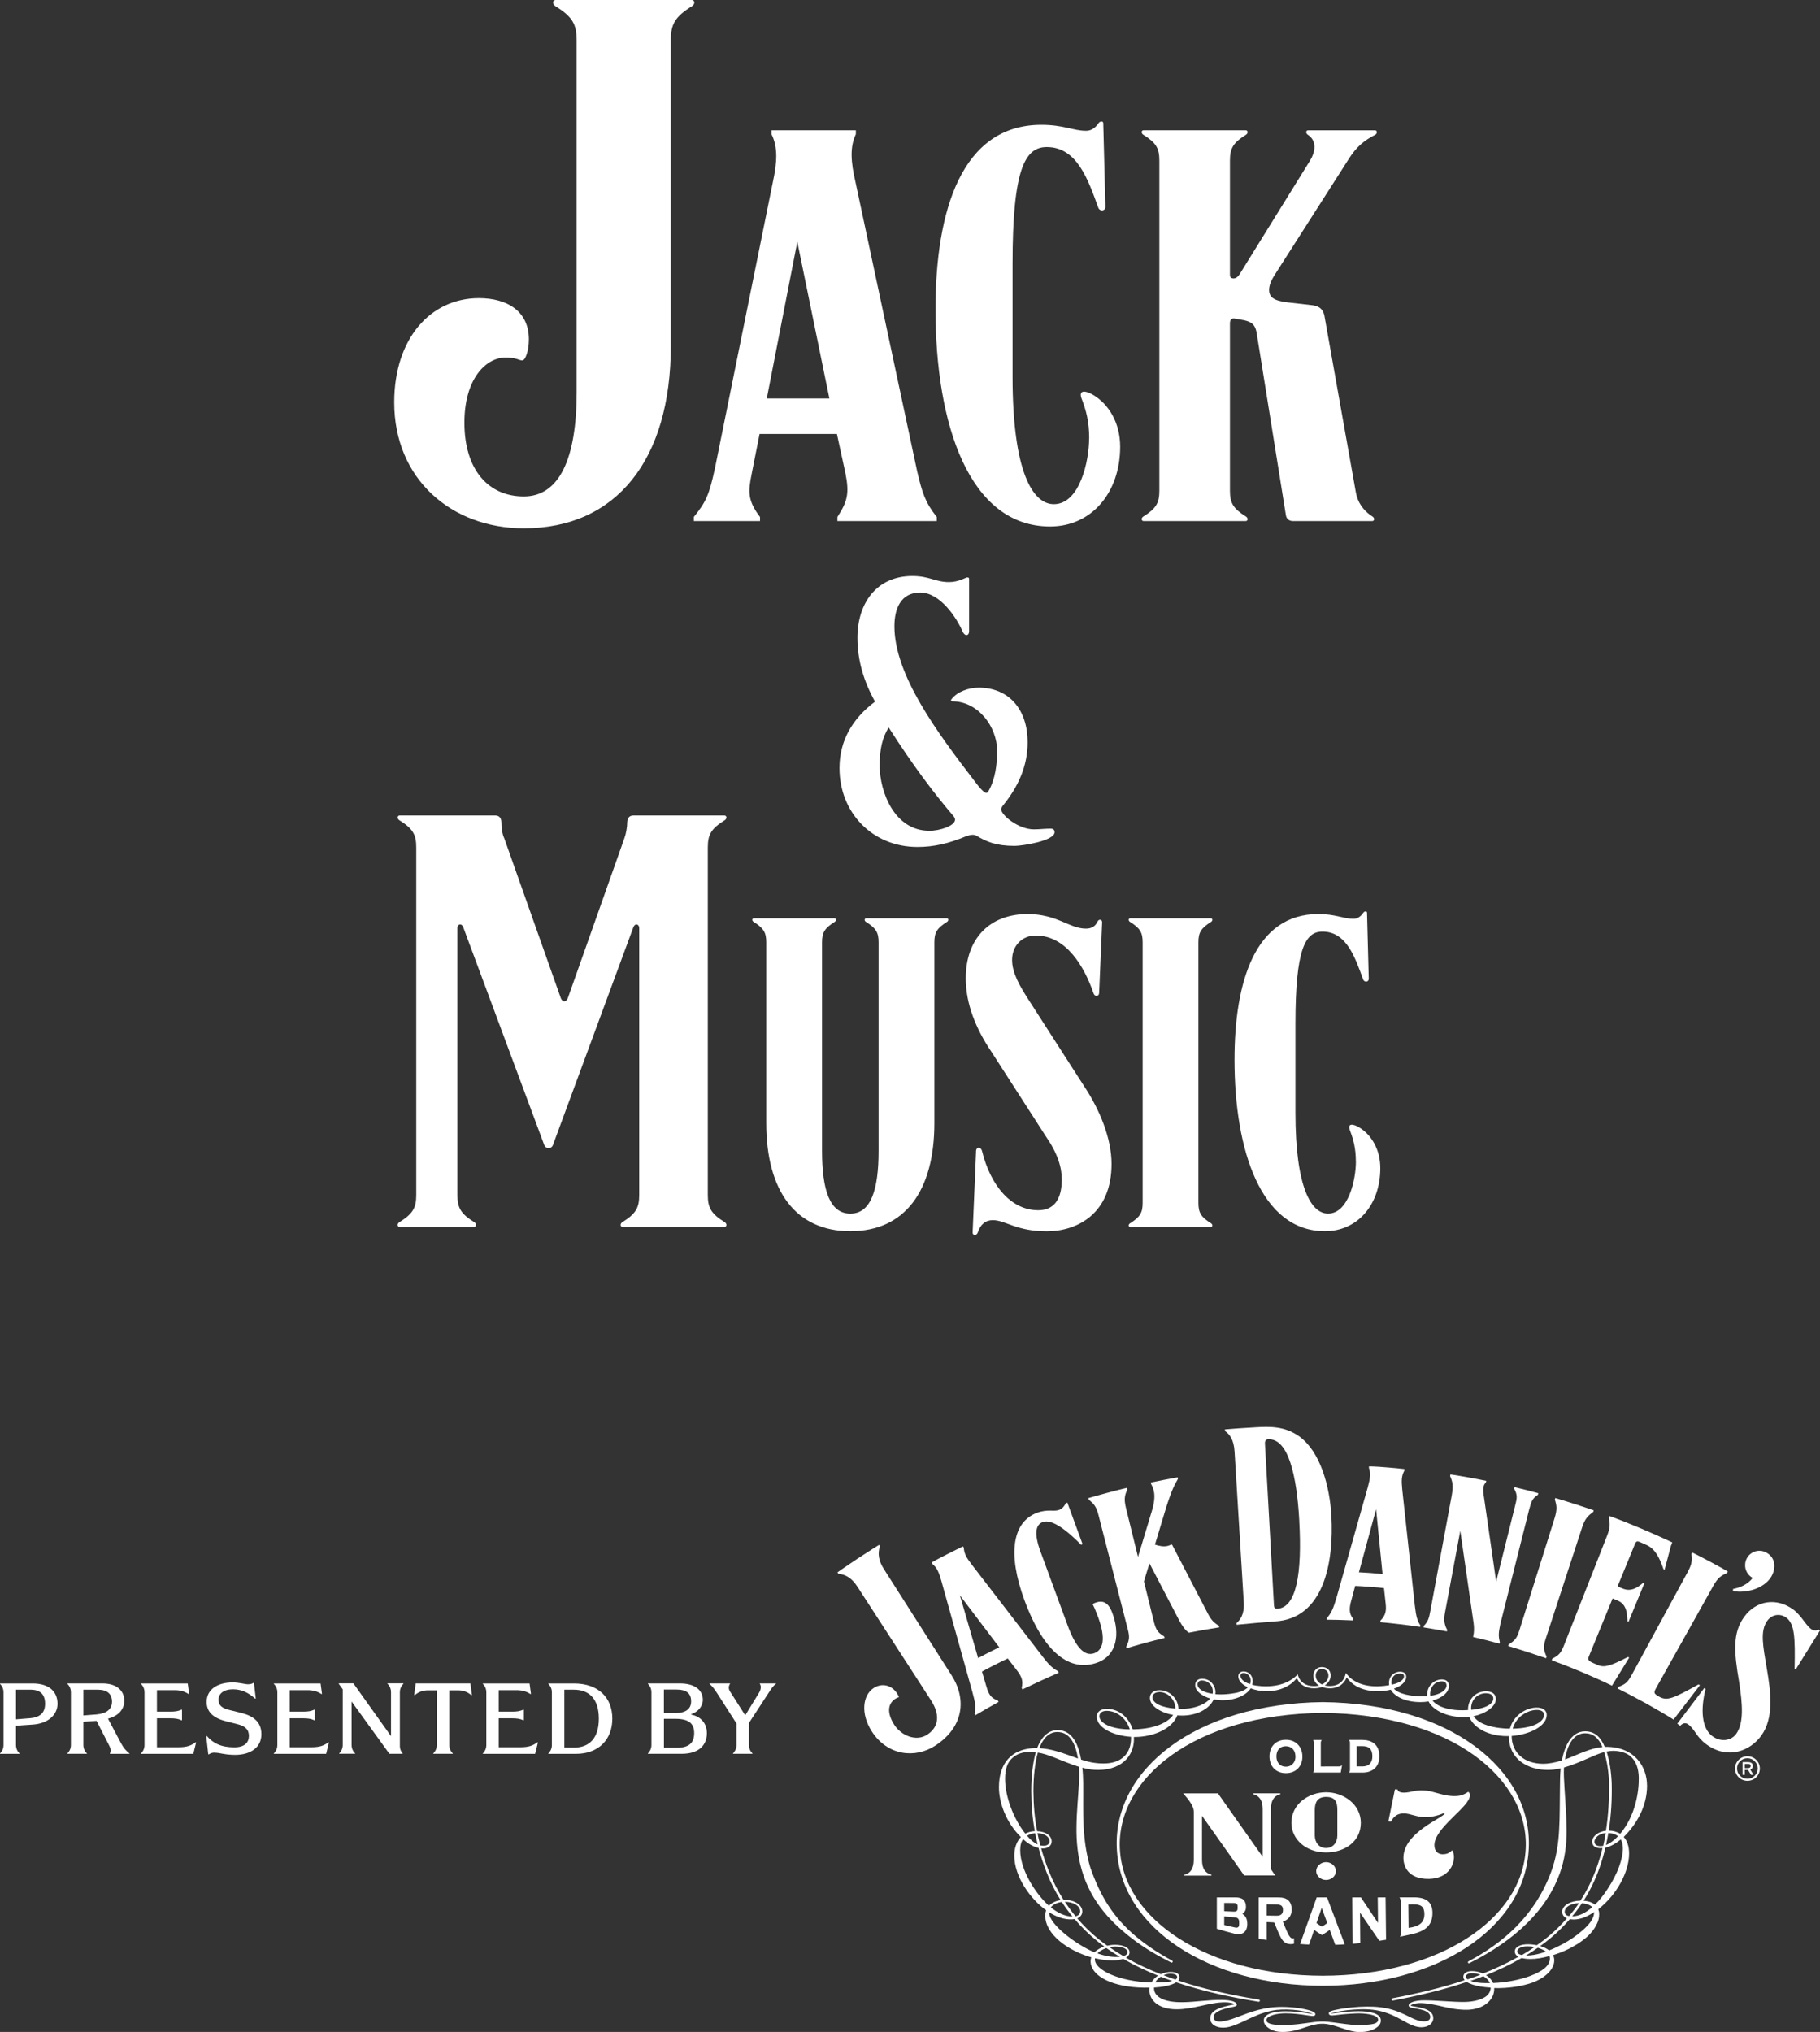 <svg width="550" height="614" viewBox="0 0 550 614" fill="none" xmlns="http://www.w3.org/2000/svg">
<rect x="0" y="0" width="550" height="614" fill="#333333" stroke="none"/>
<g clip-path="url(#clip0_382_15600)">
<path d="M295.679 207.781C305.122 207.781 310.546 214.617 310.546 224.261C310.546 231.521 307.725 237.704 303.064 243.451C302.955 243.56 302.846 243.669 302.737 243.996L302.519 244.431C302.519 246.379 307.834 250.614 312.399 250.614C314.239 250.614 315.655 250.397 317.496 250.397C318.258 250.397 318.694 250.723 318.694 251.486C318.694 254.087 308.924 255.612 306.648 255.612C300.897 255.612 298.076 254.305 295.146 252.575C294.383 252.139 293.838 252.248 293.088 252.357L291.998 252.683C286.792 254.849 282.337 255.938 277.24 255.938C263.789 255.938 253.691 245.738 253.691 232.077C253.691 223.837 257.602 217.11 264.43 212.016C261.065 205.941 259.115 199.649 259.115 192.716C259.115 182.31 264.866 174.058 275.714 174.058C280.92 174.058 282.664 175.897 286.78 175.897C289.71 175.897 291.877 174.494 292.204 174.494C292.531 174.494 292.858 174.494 292.858 174.929V190.768C292.858 192.075 291.768 192.389 291.018 191.095C289.068 186.545 284.068 179.055 278.099 179.055C272.13 179.055 270.29 184.04 270.29 189.256C270.29 204.005 283.317 221.466 294.819 236.433C296.986 239.361 297.858 239.579 297.967 239.579C298.294 239.579 298.403 239.579 298.73 239.035C300.788 235.453 301.333 230.904 301.333 226.886C301.333 219.723 295.691 211.919 287.773 211.919C287.446 211.919 287.228 211.592 287.555 211.265C289.286 208.991 292.761 207.793 295.691 207.793L295.679 207.781ZM280.811 251.05C284.068 251.05 288.62 249.537 288.62 247.686C288.62 247.359 288.402 246.815 287.858 246.27C282.216 239.652 276.029 231.521 268.547 219.808C266.707 222.845 265.835 226.1 265.835 231.303C265.835 239.434 270.387 251.038 280.811 251.038V251.05Z" fill="white"/>
<path d="M169.499 301.676C170.019 302.886 171.049 302.886 171.569 301.676L188.676 253.325C189.197 251.945 189.536 249.876 189.536 248.666C189.536 247.117 190.226 246.428 191.437 246.428H218.908C219.598 246.428 219.767 247.287 219.077 247.807C214.937 250.397 213.895 252.127 213.895 256.096V361.075C213.895 365.044 214.937 366.774 219.077 369.363C219.767 369.884 219.598 370.743 218.908 370.743H188.156C187.466 370.743 187.296 369.884 187.986 369.363C192.127 366.774 193.168 365.044 193.168 361.075V280.441C193.168 279.231 191.957 278.892 191.437 280.09L167.077 346.047C166.557 347.257 165.007 347.257 164.486 346.047L139.958 280.09C139.437 278.88 138.226 279.231 138.226 280.441V361.075C138.226 365.044 139.267 366.774 143.408 369.363C144.098 369.884 143.929 370.743 143.239 370.743H120.78C120.09 370.743 119.92 369.884 120.61 369.363C124.751 366.774 125.792 365.044 125.792 361.075V256.096C125.792 252.127 124.751 250.397 120.61 247.807C119.92 247.287 120.09 246.428 120.78 246.428H149.631C150.842 246.428 151.532 247.117 151.532 248.666C151.532 249.876 151.701 251.945 152.392 253.325L169.499 301.676Z" fill="white"/>
<path d="M265.509 347.692V284.748C265.509 281.772 264.734 280.477 261.622 278.529C261.102 278.142 261.235 277.488 261.755 277.488H286.115C286.635 277.488 286.769 278.142 286.248 278.529C283.136 280.477 282.362 281.772 282.362 284.748V339.404C282.362 359.732 273.548 372.037 256.961 372.037C240.374 372.037 231.56 359.732 231.56 339.404V284.748C231.56 281.772 230.785 280.477 227.674 278.529C227.153 278.142 227.287 277.488 227.807 277.488H252.167C252.687 277.488 252.82 278.142 252.3 278.529C249.188 280.477 248.413 281.772 248.413 284.748V347.692C248.413 359.611 250.75 366.725 256.961 366.725C263.172 366.725 265.509 359.599 265.509 347.692Z" fill="white"/>
<path d="M294.953 347.959C294.953 346.531 296.382 346.41 296.769 347.826C299.36 358.316 305.583 365.697 313.743 365.697C318.283 365.697 320.874 362.721 320.874 356.368C320.874 352.738 319.579 348.467 316.08 343.421L299.493 317.648C294.953 310.909 291.854 303.407 291.854 295.626C291.854 283.587 299.106 276.206 310.511 276.206C319.458 276.206 323.211 280.61 328.138 280.61C329.821 280.61 330.984 279.957 331.637 278.541C332.025 277.634 333.066 277.767 333.066 278.674L332.158 300.043C332.158 301.083 330.862 301.338 330.475 300.176C327.751 292.275 322.315 282.692 312.98 282.692C308.84 282.692 305.849 285.801 305.849 290.072C305.849 294.09 308.307 298.107 310.511 301.604L327.751 328.417C332.291 335.278 335.911 343.954 335.911 351.734C335.911 366.629 325.669 372.062 316.346 372.062C307.024 372.062 303.912 368.698 300.014 368.698C297.81 368.698 296.26 369.993 295.474 372.449C295.086 373.49 293.924 373.356 293.924 372.449L294.965 347.971L294.953 347.959Z" fill="white"/>
<path d="M345.306 284.748C345.306 281.772 344.532 280.477 341.42 278.529C340.899 278.142 341.033 277.488 341.553 277.488H365.913C366.433 277.488 366.566 278.142 366.046 278.529C362.934 280.477 362.159 281.772 362.159 284.748V363.483C362.159 366.459 362.934 367.754 366.046 369.702C366.566 370.089 366.433 370.743 365.913 370.743H341.553C341.033 370.743 340.899 370.089 341.42 369.702C344.532 367.754 345.306 366.459 345.306 363.483V284.748Z" fill="white"/>
<path d="M409.739 351.056C409.739 346.918 408.964 344.317 408.056 341.86C406.894 339.138 409.097 339.658 410.78 340.699C414.412 342.901 417.124 347.305 417.124 353.004C417.124 364.015 410.259 372.037 400.404 372.037C381.093 372.037 373.066 347.692 373.066 320.238C373.066 296.667 379.289 276.206 398.334 276.206C403.649 276.206 405.973 277.634 408.964 277.634C410.005 277.634 411.034 277.246 412.075 275.686C412.463 275.298 413.117 275.298 413.117 275.819L413.637 295.759C413.637 296.8 412.342 296.921 411.954 296.013C409.497 289.274 406.906 281.506 399.641 281.506C394.46 281.506 391.481 286.684 391.481 309.348V336.282C391.481 358.945 396.276 366.714 401.324 366.714C407.547 366.714 409.751 356.356 409.751 351.044L409.739 351.056Z" fill="white"/>
<path d="M202.72 104.531C202.72 138.859 186.315 159.635 158.299 159.635C136.422 159.635 119.133 144.764 119.133 121.58C119.133 102.341 130.078 90.096 144.727 90.096C153.263 90.096 159.825 94.029 159.825 102.559C159.825 106.056 158.735 108.9 157.851 108.9C156.762 108.9 156.096 108.028 152.815 108.028C146.906 108.028 140.344 114.369 140.344 127.715C140.344 141.932 147.56 150.015 158.287 150.015C169.014 150.015 174.256 138.641 174.256 118.531V12.245C174.256 7.212 172.949 5.034 167.694 1.754C166.823 1.101 167.04 0 167.912 0H209.052C209.924 0 210.142 1.089 209.27 1.754C204.015 5.034 202.708 7.224 202.708 12.245V104.531H202.72Z" fill="white"/>
<path d="M329.154 132.519C329.154 127.267 328.173 123.988 327.023 120.879C325.546 117.43 328.33 118.096 330.473 119.402C335.062 122.185 338.512 127.763 338.512 134.987C338.512 148.926 329.82 159.09 317.337 159.09C292.881 159.09 282.711 128.259 282.711 93.484C282.711 63.634 290.593 37.715 314.71 37.715C321.441 37.715 324.396 39.518 328.161 39.518C329.468 39.518 330.788 39.022 332.096 37.062C332.592 36.566 333.403 36.566 333.403 37.231L334.057 62.484C334.057 63.791 332.41 63.96 331.926 62.811C328.803 54.28 325.522 44.443 316.332 44.443C309.77 44.443 305.993 51.001 305.993 79.702V113.812C305.993 142.513 312.058 152.35 318.463 152.35C326.345 152.35 329.129 139.234 329.129 132.507L329.154 132.519Z" fill="white"/>
<path d="M385.161 83.151C384.011 84.954 383.514 86.43 383.514 87.579C383.514 89.709 384.822 90.859 388.926 91.355L396.142 92.177C398.115 92.347 399.75 93 400.246 95.457L409.762 148.926C410.259 151.552 411.736 154.178 414.847 156.138C415.501 156.634 415.344 157.445 414.678 157.445H390.718C389.568 157.445 388.745 156.791 388.587 155.642L379.725 100.369C379.228 97.913 378.078 97.259 375.947 96.763L373.163 96.267C372.182 96.098 371.686 96.594 371.686 97.743V148.261C371.686 152.036 372.666 153.669 376.613 156.138C377.267 156.634 377.11 157.445 376.444 157.445H345.595C344.941 157.445 344.772 156.622 345.425 156.138C349.36 153.681 350.353 152.036 350.353 148.261V48.545C350.353 44.77 349.372 43.136 345.425 40.668C344.772 40.172 344.929 39.361 345.595 39.361H376.444C377.098 39.361 377.267 40.184 376.613 40.668C372.678 43.124 371.686 44.77 371.686 48.545V82.981C371.686 83.804 372.013 84.131 372.836 84.131C373.49 84.131 374.143 83.635 374.64 82.824L395.972 48.388C397.28 46.258 398.273 42.652 395.149 40.68C394.495 40.184 394.653 39.373 395.319 39.373H415.501C416.155 39.373 416.324 40.196 415.671 40.68C412.22 42.483 409.932 44.286 407.462 48.23L385.149 83.163L385.161 83.151Z" fill="white"/>
<path d="M209.67 156.21C213.302 151.721 214.283 149.676 216.038 141.557L233.533 55.115C234.913 48.811 235.058 44.395 233.146 40.559V39.361H258.631V40.559C256.815 44.419 257.069 48.823 258.546 55.115L277.167 142.44C278.704 148.974 279.588 151.806 283.087 156.21V157.444H253.062V156.21C256.004 151.624 256.73 149.325 255.519 143.142L252.916 131.139H229.538L227.165 143.142C226.051 148.611 225.918 151.261 229.671 156.21V157.444H209.682V156.21H209.67ZM250.64 120.419L240.942 73.071L231.717 120.419H250.64Z" fill="white"/>
<path d="M17.386 514.829C17.386 518.108 14.589 520.818 9.879 521.121L4.831 521.46V527.328C4.831 528.538 5.436 529.421 5.896 529.845V529.966H0V529.845C0.46 529.421 1.065 528.538 1.065 527.328V511.344C1.065 510.134 0.46 509.251 0 508.827V508.706H9.879C14.831 508.706 17.386 511.162 17.386 514.841V514.829ZM8.996 519.209C12.034 518.967 13.62 517.624 13.62 514.829C13.62 511.852 12.034 510.57 9.177 510.57H4.831V519.536L8.996 519.197V519.209Z" fill="white"/>
<path d="M36.659 526.892C37.301 528.102 38.052 529.022 39.117 529.845V529.966H33.221V529.845C33.56 529.119 33.499 528.453 33.064 527.594L29.177 519.995L25.194 520.274V527.316C25.194 528.526 25.799 529.409 26.259 529.833V529.954H20.363V529.833C20.823 529.409 21.429 528.526 21.429 527.316V511.332C21.429 510.122 20.823 509.238 20.363 508.815V508.694H30.945C35.412 508.694 37.567 511.005 37.567 513.921C37.567 516.438 35.86 518.507 32.64 519.33L36.647 526.892H36.659ZM25.194 510.582V518.362L29.141 518.059C32.035 517.817 33.851 516.595 33.851 514.199C33.851 511.804 32.325 510.582 29.625 510.582H25.182H25.194Z" fill="white"/>
<path d="M59.265 526.529L58.417 529.966H42.605V529.845C43.066 529.421 43.671 528.538 43.671 527.328V511.344C43.671 510.134 43.066 509.251 42.605 508.827V508.706H56.734L57.158 511.84L57.001 511.9C55.754 511.078 54.483 510.715 52.715 510.715H47.424V517.212H51.528C52.897 517.212 53.926 517.055 54.846 516.607L55.003 516.668V519.765L54.846 519.826C53.938 519.366 52.897 519.221 51.528 519.221H47.424V527.969H53.962C56.517 527.969 57.788 527.449 59.095 526.481L59.253 526.541L59.265 526.529Z" fill="white"/>
<path d="M64.859 529.591C64.072 529.591 63.587 529.808 63.091 530.135L62.934 530.111L62.328 524.581L62.486 524.557C64.398 526.771 66.832 527.993 70.815 527.993C74.011 527.993 75.222 526.469 75.222 524.533C75.222 522.597 74.072 521.556 71.602 520.951L68.466 520.165C64.604 519.197 62.449 517.467 62.449 514.272C62.449 510.57 65.585 508.404 70.319 508.404C72.389 508.404 73.903 508.948 74.944 508.948C75.646 508.948 76.13 508.827 76.59 508.525L76.748 508.549L77.293 513.256L77.111 513.28C75.077 511.489 73.067 510.461 70.391 510.461C67.57 510.461 66.045 511.792 66.045 513.595C66.045 515.397 67.171 516.172 69.266 516.692L72.825 517.575C76.651 518.519 79 520.371 79 524.049C79 527.969 75.803 530.28 71.033 530.28C67.934 530.28 66.408 529.615 64.859 529.615V529.591Z" fill="white"/>
<path d="M99.409 526.529L98.562 529.966H82.75V529.845C83.21 529.421 83.815 528.538 83.815 527.328V511.344C83.815 510.134 83.21 509.251 82.75 508.827V508.706H96.879L97.303 511.84L97.145 511.9C95.898 511.078 94.627 510.715 92.859 510.715H87.569V517.212H91.673C93.041 517.212 94.07 517.055 94.99 516.607L95.148 516.668V519.765L94.99 519.826C94.082 519.366 93.041 519.221 91.673 519.221H87.569V527.969H94.106C96.661 527.969 97.932 527.449 99.24 526.481L99.397 526.541L99.409 526.529Z" fill="white"/>
<path d="M121.905 508.815C121.445 509.238 120.84 510.122 120.84 511.332V527.582C120.84 528.671 121.324 529.469 121.687 529.832V529.953H117.68L106.251 514.151V527.304C106.251 528.514 106.856 529.397 107.316 529.82V529.941H102.51V529.82C102.97 529.397 103.575 528.514 103.575 527.304V510.473L102.389 508.827V508.67H106.796L118.164 524.617V511.307C118.164 510.097 117.559 509.214 117.099 508.791V508.67H121.905V508.791V508.815Z" fill="white"/>
<path d="M142.608 512.191L142.451 512.251C141.325 511.283 140.078 510.763 138.407 510.763H135.768V527.316C135.768 528.526 136.373 529.409 136.833 529.832V529.953H130.937V529.832C131.397 529.409 132.003 528.526 132.003 527.316V510.763H129.363C127.692 510.763 126.445 511.283 125.32 512.251L125.162 512.191L125.622 508.694H142.16L142.621 512.191H142.608Z" fill="white"/>
<path d="M162.562 526.529L161.714 529.966H145.902V529.845C146.362 529.421 146.968 528.538 146.968 527.328V511.344C146.968 510.134 146.362 509.251 145.902 508.827V508.706H160.031L160.455 511.84L160.298 511.901C159.051 511.078 157.779 510.715 156.012 510.715H150.721V517.212H154.825C156.193 517.212 157.222 517.055 158.143 516.607L158.3 516.668V519.766L158.143 519.826C157.235 519.366 156.193 519.221 154.825 519.221H150.721V527.969H157.259C159.813 527.969 161.085 527.449 162.392 526.481L162.55 526.541L162.562 526.529Z" fill="white"/>
<path d="M185.044 519.33C185.044 525.622 180.915 529.966 174.039 529.966H165.709V529.845C166.169 529.421 166.774 528.538 166.774 527.328V511.344C166.774 510.134 166.169 509.251 165.709 508.827V508.706H173.433C180.915 508.706 185.044 513.05 185.044 519.342V519.33ZM173.458 528.078C178.107 528.078 180.964 525.223 180.964 519.33C180.964 513.437 178.107 510.582 173.458 510.582H170.54V528.078H173.458Z" fill="white"/>
<path d="M208.871 518.108C211.825 518.688 213.617 520.782 213.617 523.722C213.617 527.243 211.304 529.953 206.013 529.953H195.795V529.832C196.255 529.409 196.86 528.526 196.86 527.316V511.332C196.86 510.122 196.255 509.238 195.795 508.815V508.694H205.493C209.96 508.694 212.394 510.702 212.394 513.643C212.394 515.555 211.001 517.261 208.871 517.987V518.108ZM200.626 510.521V517.636H204.088C207.406 517.636 208.858 516.268 208.858 514.115C208.858 511.658 207.466 510.533 204.33 510.533H200.626V510.521ZM204.427 528.138C208.435 528.138 209.779 526.469 209.779 523.698C209.779 520.927 208.314 519.378 204.161 519.378H200.638V528.126H204.439L204.427 528.138Z" fill="white"/>
<path d="M229.61 508.694H234.477V508.815C233.533 509.517 233.012 510.4 232.262 511.55L226.329 520.637V527.316C226.329 528.526 226.935 529.409 227.395 529.833V529.954H221.499V529.833C221.959 529.409 222.564 528.526 222.564 527.316V520.782L216.728 511.671C215.845 510.303 215.179 509.481 214.416 508.815V508.694H220.615V508.815C220.215 509.36 220.034 510.207 220.579 511.066L225.203 518.326L229.392 511.489C230.034 510.424 230.034 509.36 229.61 508.815V508.694Z" fill="white"/>
<path d="M267.167 474.233C265.411 471.511 265.23 469.43 265.896 467.215L265.641 466.816C265.641 466.816 262.227 468.946 259.2 470.942C256.307 472.854 253.074 475.117 253.074 475.117L253.328 475.528C255.592 475.806 257.409 476.811 259.152 479.533L281.356 513.812C284.056 518.011 283.85 521.774 280.218 524.158C276.889 526.36 272.373 524.485 270.242 521.181C268.075 517.805 268.172 514.913 270.508 513.365C270.859 513.135 271.307 512.917 271.671 512.844C271.501 512.445 271.404 512.179 271.138 511.768C269.346 508.985 266.307 508.561 263.971 510.11C260.762 512.239 259.939 517.709 263.474 523.214C268.123 530.45 276.501 531.551 282.773 527.401C291.296 521.762 292.132 513.328 287.531 506.189L267.167 474.233Z" fill="white"/>
<path d="M294.758 518.325L294.528 517.902C294.903 515.446 294.71 514.417 293.862 511.32L284.455 477.621C283.68 474.971 283.172 473.761 281.755 472.563L281.537 472.128C283.498 470.99 289.358 468.05 291.041 467.276L291.259 467.711C291.38 469.599 292.107 470.724 293.741 472.878L315.195 500.744C316.757 502.753 317.81 503.975 319.771 505.016L319.965 505.463C316.672 506.879 312.616 508.742 308.972 510.497L308.754 510.061C309.274 507.859 308.693 506.613 307.434 504.907L304.541 501.156C302.991 501.845 298.281 504.241 296.756 505.124L298.124 509.747C298.717 511.719 299.347 513.135 301.538 513.836L301.768 514.272C299.419 515.567 296.816 517.067 294.758 518.301V518.325ZM295.593 501.035C297.373 500.055 300.134 498.639 301.962 497.768L290.085 482.062L295.593 501.035Z" fill="white"/>
<path d="M322.556 454.063L327.157 466.61L326.709 466.792C320.74 460.73 317.108 459.048 314.917 460.016C313.016 460.839 312.435 463.38 314.408 468.776L322.641 491.161C325.014 497.635 327.702 500.66 330.68 499.571C334.082 498.324 333.816 493.714 331.625 488.052C330.898 486.164 330.632 485.595 330.196 484.736C330.438 484.567 330.729 484.409 331.007 484.313C333.017 483.575 334.797 483.913 336.068 487.204C338.635 493.823 337.436 500.26 331.673 502.378C323.501 505.367 315.51 499.692 309.553 483.454C304.432 469.478 305.945 459.919 313.391 457.136C316.684 455.926 318.428 456.882 320.074 456.253C321.116 455.854 321.6 455.152 322.096 454.232L322.556 454.063Z" fill="white"/>
<path d="M368.393 491.27C367.061 490.532 366.093 489.625 365.173 487.894L354.192 466.756L353.913 466.695C353.598 466.913 353.223 467.046 352.836 467.143C351.637 467.421 350.317 467.167 349.022 466.744L352.533 455.128C354.337 449.586 355.063 448.545 355.971 446.888L355.887 446.416C353.562 446.827 350.329 447.444 347.763 447.977L347.86 448.449C348.211 449.054 348.538 449.743 348.743 450.881C349.01 452.333 348.78 454.305 348.15 456.386L343.901 470.458L340.269 455.709C339.566 452.805 339.954 451.8 340.656 450.07L340.535 449.598C337.133 450.409 332.302 451.703 328.912 452.696L329.021 453.168C330.51 454.39 331.321 455.14 332.024 458.044L340.838 492.42C341.419 494.67 341.298 495.687 340.329 497.623L340.45 498.07C344.252 496.921 348.029 495.88 351.928 494.973L351.819 494.501C349.942 493.351 349.397 492.638 348.743 490.23L345.692 477.851L347.363 472.394L356.335 489.613C357.206 491.258 358.26 492.722 359.265 493.364C362.558 492.722 365.209 492.25 368.454 491.754L368.393 491.27Z" fill="white"/>
<path d="M379.739 431.279C383.674 431.073 388.25 430.904 392.633 434.05C398.965 438.623 401.834 448.993 402.343 458.056C403.13 472.225 400.018 489.189 385.235 489.951C385.235 489.951 381.216 490.278 379.969 490.375C378.334 490.508 373.697 490.968 373.697 490.968L373.649 490.484C374.666 489.637 376.082 487.943 375.877 484.325L373.092 438.72C372.874 434.872 371.506 433.36 370.198 432.416L370.162 431.932C371.736 431.787 376.191 431.46 379.727 431.279H379.739ZM392.645 459.556C391.882 445.883 389.34 434.618 383.25 434.921C382.548 434.957 382.221 435.405 382.269 436.252L384.993 485.111C385.042 485.898 385.332 486.164 385.962 486.128C391.81 485.837 393.517 475.359 392.633 459.544L392.645 459.556Z" fill="white"/>
<path d="M400.949 489.419L400.986 488.947C402.414 487.301 402.947 485.91 403.831 482.982L413.371 449.32C414.085 446.634 414.279 445.29 413.686 443.536L413.722 443.1C415.986 443.149 417.766 443.294 419.606 443.451C421.107 443.572 422.609 443.705 424.449 443.923L424.413 444.359C423.517 445.992 423.48 447.323 423.759 450.118L427.548 485.075C427.936 488.39 428.263 489.673 429.219 491.125L429.147 491.609C425.139 491.016 420.938 490.532 417.136 490.181L417.185 489.697C418.771 488.088 418.977 486.721 418.747 484.591L418.238 479.884C416.555 479.666 411.289 479.267 409.533 479.219L408.286 483.877C407.814 485.644 407.523 487.519 408.928 489.153L408.904 489.649C406.155 489.516 403.359 489.455 400.949 489.431V489.419ZM410.671 475.105C412.705 475.189 415.792 475.419 417.802 475.637L415.853 456.047L410.659 475.105H410.671Z" fill="white"/>
<path d="M449.135 447.493L449.026 447.977C448.131 448.86 448.058 450.058 448.457 452.441L452.138 477.936L457.865 455.007C458.409 452.829 458.688 451.824 457.574 449.864L457.695 449.392C459.79 449.876 462.913 450.663 464.887 451.219L464.754 451.691C462.913 452.901 462.744 453.918 462.114 456.132L453.421 490.653C452.828 493.388 452.792 494.452 453.252 496.195L453.119 496.667C450.334 495.917 447.985 495.324 445.164 494.658L445.249 494.247C445.467 493.218 445.528 492.093 445.322 490.472L441.29 462.581L436.653 487.398C436.35 489.056 436.278 490.641 437.343 492.516L437.258 492.976C434.861 492.529 432.609 492.153 430.176 491.766L430.261 491.306C431.617 489.951 431.859 488.862 432.258 486.733L438.735 451.764C439.232 448.799 438.966 447.759 438.215 446.028L438.324 445.544C441.508 446.016 446 446.815 449.16 447.493H449.135Z" fill="white"/>
<path d="M455.77 497.393L455.915 496.933C457.731 495.747 458.361 495.142 459.124 492.746L469.729 458.963C470.65 456.096 470.444 454.946 469.863 453.143L470.008 452.671C473.01 453.543 478.931 455.442 481.618 456.398L481.473 456.87C479.96 458.007 479.003 458.758 478.083 461.613L467.066 495.324C466.303 497.72 466.46 498.579 467.381 500.624L467.223 501.083C463.809 499.898 459.075 498.361 455.758 497.393H455.77Z" fill="white"/>
<path d="M502.722 474.209C501.379 470.325 500.047 467.941 497.48 466.804L495.761 466.042C494.574 465.509 494.381 465.787 493.969 466.828L488.824 479.376C488.824 479.376 489.841 479.823 490.555 480.09C493.315 481.154 495.519 479.17 496.621 478.226L496.947 478.371L492.129 490.072L491.838 489.951C491.657 488.039 491.838 484.978 488.957 483.695C488.279 483.393 487.322 483.018 487.322 483.018L480.106 500.647C479.695 501.688 480.155 502.027 482.685 503.08C484.622 503.89 486.087 503.733 491.959 500.708L492.335 500.902L487.129 509.372C481.632 506.697 475.276 504.023 468.932 501.688L469.101 501.228C470.99 500.2 471.631 499.667 472.576 497.332L485.591 464.227C486.705 461.432 486.535 460.379 486.16 458.552L486.342 458.092C492.795 460.451 499.877 463.476 505.362 466.078L504.95 467.118L503.037 474.33L502.722 474.197V474.209Z" fill="white"/>
<path d="M513.703 509.251L505.749 519.608C501.088 516.68 494.453 512.978 488.799 510.207L489.017 509.771C491.039 508.985 491.789 508.513 493 506.311L509.962 475.117C511.403 472.491 511.366 471.414 511.148 469.539L511.379 469.115C514.151 470.458 520.156 473.665 522.154 474.875L521.924 475.298C520.229 476.109 519.2 476.557 517.686 479.316L500.349 510.316C499.683 511.538 499.889 511.84 501.378 512.687C503.824 514.079 505.737 513.183 513.316 508.973L513.703 509.251Z" fill="white"/>
<path d="M531.815 468.607C532.566 468.607 533.208 468.849 533.801 469.152C535.75 470.216 536.246 471.935 536.198 473.374C536.053 477.694 531.513 480.913 525.713 480.973C524.745 480.949 523.691 480.816 523.691 480.816L523.728 480.138C525.641 479.8 528.159 478.832 529.636 476.811C528.219 476.024 527.275 474.463 527.384 472.757C527.469 470.337 529.515 468.522 531.815 468.607Z" fill="white"/>
<path d="M542.325 504.266C542.518 494.779 542.349 490.641 539.758 488.778C538.026 487.531 535.532 487.725 534.067 489.758C531.816 492.88 532.796 497.441 533.91 504.108C535.145 511.247 536.162 519.027 532.264 524.448C528.861 529.179 522.106 531.732 515.749 527.159C512.577 524.884 512.238 522.561 510.18 521.06C509.417 520.504 508.594 520.588 507.759 521.484L506.875 520.843L515.047 510.061L515.435 510.352C513.873 516.402 514.176 522.258 517.517 524.666C520.084 526.505 523.195 525.985 524.66 523.952C527.033 520.661 526.597 515.047 525.58 508.367C523.946 498.966 523.619 493.4 527.07 488.608C530.702 483.563 536.84 482.703 541.852 486.309C544.407 488.173 545.63 491.04 547.361 492.287C548.1 492.819 548.983 492.759 549.601 492.42L550.012 492.674L542.676 504.459L542.349 504.266H542.325Z" fill="white"/>
<path d="M528.062 531.297C527.202 531.297 526.464 531.599 525.846 532.204C525.229 532.809 524.926 533.547 524.926 534.394C524.926 535.241 525.229 535.979 525.846 536.584C526.452 537.189 527.19 537.492 528.062 537.492C528.934 537.492 529.66 537.189 530.265 536.584C530.883 535.979 531.185 535.253 531.185 534.394C531.185 533.535 530.883 532.809 530.265 532.204C529.648 531.599 528.921 531.297 528.062 531.297ZM528.062 530.68C528.728 530.68 529.357 530.849 529.938 531.176C530.52 531.515 530.98 531.962 531.319 532.543C531.658 533.112 531.827 533.741 531.827 534.406C531.827 535.072 531.658 535.701 531.319 536.27C530.992 536.839 530.532 537.298 529.95 537.625C529.369 537.964 528.74 538.121 528.074 538.121C527.408 538.121 526.766 537.952 526.185 537.625C525.604 537.298 525.144 536.839 524.817 536.27C524.478 535.689 524.309 535.072 524.309 534.406C524.309 533.741 524.478 533.112 524.817 532.543C525.156 531.974 525.616 531.515 526.197 531.188C526.778 530.861 527.396 530.692 528.074 530.692L528.062 530.68ZM526.609 532.458H528.195C528.425 532.458 528.643 532.471 528.825 532.519C529.406 532.664 529.708 533.039 529.708 533.62C529.708 534.152 529.43 534.527 528.934 534.709L529.902 536.306H529.151L528.268 534.83H527.263V536.306H526.609V532.458ZM528.134 534.273C528.364 534.273 528.534 534.261 528.691 534.189C528.933 534.08 529.042 533.886 529.042 533.62C529.042 533.354 528.921 533.172 528.679 533.075C528.558 533.027 528.401 533.015 528.171 533.015H527.263V534.273H528.147H528.134Z" fill="white"/>
<path d="M497.733 539.501C497.733 534.019 494.101 527.848 485.372 527.848C485.239 527.848 485.093 527.848 484.96 527.86C483.725 524.944 481.97 523.166 479.016 523.166C474.56 523.166 472.696 528.199 471.993 531.987C469.863 532.64 467.78 532.979 466.412 532.979C460.455 532.955 456.884 529.518 456.823 524.642C456.823 524.618 456.823 524.593 456.823 524.557C462.114 524.182 467.417 521.629 467.417 518.229C467.417 516.741 466.206 515.966 464.342 515.978C461.061 516.002 457.332 518.41 456.303 522.343C455.843 522.343 455.383 522.343 454.935 522.319C452.513 522.149 450.031 521.75 447.888 520.734C446.847 520.225 445.903 519.536 445.297 518.592C448.699 517.902 452.138 515.76 452.053 513.328C452.005 511.901 450.891 511.066 449.099 511.066C445.854 511.066 443.639 513.57 443.639 516.462C443.639 516.547 443.639 516.644 443.651 516.728C442.646 516.789 441.629 516.825 440.636 516.765C439.413 516.704 438.215 516.511 437.04 516.22C435.878 515.918 434.74 515.446 433.82 514.744C433.481 514.49 433.154 514.187 432.9 513.861C432.936 513.861 432.972 513.849 433.009 513.837C435.878 513.026 437.864 511.38 437.864 509.432C437.864 508.174 437.065 507.496 435.721 507.496C433.36 507.496 431.289 509.384 431.253 512.179C431.253 512.288 431.253 512.397 431.265 512.518C430.963 512.542 430.66 512.566 430.357 512.578C426.241 512.639 422.621 511.828 421.241 510.279C423.141 509.602 424.957 508.367 424.957 506.698C424.957 505.693 424.255 505.161 423.081 505.161C421.325 505.161 419.751 506.48 419.751 508.549C419.751 508.779 419.763 508.997 419.8 509.227C417.705 509.59 415.526 509.698 413.444 509.372C411.046 508.985 408.686 507.98 407.112 506.044L406.736 505.524L406.567 506.129C406.034 508.053 404.557 509.42 402.051 509.481C401.445 509.493 400.925 509.432 400.332 509.299C401.276 508.67 402.123 507.654 402.136 506.298C402.136 504.641 400.925 503.745 399.46 503.745C397.995 503.745 396.881 504.858 396.881 506.359C396.881 507.714 397.595 508.706 398.625 509.348C398.14 509.444 397.571 509.505 397.087 509.505C394.472 509.505 392.886 508.222 392.305 506.419L392.184 505.96L391.82 506.31C388.539 509.432 383.781 509.953 379.495 509.335C379.132 509.275 378.769 509.19 378.418 509.106C378.515 508.743 378.563 508.355 378.563 508.017C378.563 506.117 377.195 505.076 375.791 505.076C374.846 505.076 374.217 505.681 374.217 506.54C374.217 508.15 375.791 509.251 377.11 509.868C375.96 511.042 373.95 511.55 372.013 511.792C370.221 512.009 368.89 512.082 367.267 511.937C367.291 511.743 367.316 511.538 367.316 511.332C367.316 509.335 365.778 507.278 363.296 507.278C362.025 507.278 361.189 507.956 361.189 509.178C361.189 511.126 363.49 512.566 365.718 513.256C364.531 514.708 361.795 516.148 357.969 516.353C357.364 516.39 356.746 516.39 356.129 516.353C356.056 513.28 353.465 510.727 350.354 510.727C348.574 510.727 347.496 511.707 347.496 513.05C347.496 515.748 351.274 517.648 354.519 518.217C352.969 520.455 349.095 522.391 342.859 522.549C342.654 522.549 342.46 522.549 342.266 522.549C341.358 519.427 338.501 516.365 334.457 516.365C332.629 516.365 331.442 517.273 331.442 518.713C331.442 521.98 336.164 524.448 341.782 524.823C341.782 524.908 341.782 524.993 341.794 525.077C341.855 529.712 339.07 532.882 333.501 532.882C330.583 532.882 328.5 532.289 326.721 531.708C325.982 527.727 324.36 522.791 319.602 522.791C316.999 522.791 314.795 524.618 313.427 528.236C312.919 528.236 312.422 528.236 311.914 528.272C306.078 528.695 301.877 532.362 301.877 540.045C301.877 544.788 304.056 550.778 308.512 555.122C307.228 556.441 306.526 558.389 306.526 560.748C306.526 567.125 311.442 573.901 316.151 577.24C315.994 577.676 315.873 578.22 315.873 578.874C315.873 584.573 322.871 589.498 329.784 591.458C329.76 591.53 329.735 591.603 329.711 591.688C329.602 592.063 329.566 592.45 329.578 592.837C329.723 596.491 334.651 600 343.864 600.557C345.051 600.63 346.225 600.642 347.412 600.617C347.375 600.835 347.351 601.077 347.351 601.38C347.351 604.429 350.063 607.164 355.596 607.164C360.475 607.164 364.797 605.312 369.338 605.07C370.451 605.01 371.807 605.07 372.776 605.457C372.945 605.518 372.982 605.591 372.982 605.639C372.982 605.687 372.921 605.724 372.824 605.736C368.914 606.462 365.73 607.381 365.73 609.91C365.73 611.653 367.388 612.73 369.652 612.717C370.815 612.717 371.904 612.403 372.909 612.04C375.173 611.217 377.147 610.104 379.229 609.233C381.287 608.325 383.454 607.66 385.682 607.369C387.91 607.115 390.222 607.212 392.462 607.514C393.588 607.672 394.75 607.914 395.755 608.216C396.022 608.301 396.506 608.47 396.712 608.567C396.736 608.567 396.736 608.603 396.712 608.603C396.615 608.603 396.518 608.579 396.373 608.555C396.155 608.531 395.598 608.434 395.368 608.386C393.104 608.023 390.779 607.744 388.467 607.756C387.159 607.756 385.839 607.841 384.544 608.192C383.902 608.374 383.249 608.616 382.68 609.063C382.401 609.293 382.123 609.596 381.989 609.995C381.868 610.406 381.88 610.842 382.014 611.229C382.292 612.028 382.922 612.56 383.539 612.959C384.169 613.371 384.859 613.625 385.537 613.794C386.917 614.109 388.297 614.036 389.629 613.879C392.329 613.528 394.714 612.367 397.184 611.822C398.419 611.532 399.678 611.435 400.925 611.616C402.172 611.81 403.395 612.161 404.618 612.572C405.84 612.972 407.063 613.407 408.371 613.722C409.025 613.855 409.703 614 410.429 614.024C411.119 614.048 411.785 614.024 412.463 613.952C413.807 613.77 415.211 613.395 416.41 612.379C416.7 612.112 416.967 611.786 417.136 611.399C417.257 611.12 417.294 610.842 417.294 610.539C417.294 608.289 413.686 607.744 410.538 607.744C409.63 607.744 408.686 607.793 407.886 607.841C406.591 607.926 405.271 608.119 404 608.253C403.685 608.289 402.499 608.446 402.16 608.422C402.16 608.422 402.148 608.398 402.16 608.398C402.426 608.301 403.068 608.156 403.371 608.071C405.828 607.502 408.564 607.236 411.107 607.164C413.662 607.079 416.216 607.333 418.589 608.119C419.776 608.507 420.926 608.979 422.052 609.547C423.166 610.116 424.255 610.745 425.418 611.362C426.58 611.943 428.008 612.596 429.558 612.596C431.616 612.596 433.13 611.435 433.13 609.838C433.13 608.47 432.197 607.623 430.599 607.043C429.437 606.619 427.984 606.45 426.737 606.208C426.471 606.159 426.289 606.099 426.289 606.05C426.289 605.966 426.568 605.784 426.858 605.675C427.403 605.457 428.033 605.349 428.65 605.3C429.873 605.24 431.18 605.409 432.428 605.603C434.934 606.014 437.416 606.801 440.067 607.115C441.399 607.272 442.67 607.369 444.099 607.285C445.491 607.164 446.895 606.837 448.167 606.147C449.426 605.457 450.6 604.381 451.169 602.977C451.448 602.287 451.569 601.537 451.545 600.823C451.545 600.799 451.545 600.775 451.545 600.751C455.879 600.872 460.177 600.158 463.155 599.081C466.945 597.665 469.693 595.076 469.693 592.377C469.693 591.797 469.56 591.276 469.318 590.804C470.601 590.393 471.897 589.909 473.119 589.352C474.33 588.82 475.492 588.167 476.63 587.465C477.756 586.751 478.858 585.964 479.851 585.033C480.832 584.089 481.74 583.012 482.393 581.729C482.914 580.713 483.265 579.842 483.265 578.317C483.265 577.821 483.168 577.349 482.999 576.914C488.532 572.63 492.309 565.685 492.309 560.107C492.309 557.844 491.692 556.199 490.687 555.085C494.634 551.165 497.745 545.793 497.745 539.537L497.733 539.501ZM492.539 530.571C494.428 532.035 495.191 534.455 495.239 537.129C495.312 541.376 494.234 548.66 489.621 554.129C488.629 553.5 487.442 553.198 486.159 553.174C486.897 548.467 487.164 543.687 487.055 538.932C486.921 535.616 486.449 532.156 485.505 529.276C486.207 529.131 486.97 529.046 487.672 529.058C489.5 529.083 491.389 529.639 492.551 530.559L492.539 530.571ZM486.038 553.9C487.285 553.948 488.265 554.287 488.968 554.868C487.769 556.138 486.522 557.046 485.335 557.505C485.602 556.307 485.832 555.11 486.038 553.9ZM484.5 557.759C484.197 557.82 483.907 557.868 483.616 557.856C482.357 557.832 481.836 557.288 481.836 556.501C481.836 555.497 483.059 554.081 485.251 553.912C485.033 555.206 484.791 556.489 484.5 557.759ZM479.016 523.746C481.304 523.746 483.011 525.005 484.258 527.897C480.674 528.236 476.933 530.111 474.04 531.261C473.676 531.406 473.313 531.551 472.938 531.672C473.834 525.973 476.291 523.746 479.016 523.746ZM459.838 518.374C460.806 517.624 461.957 517.067 463.155 516.825C463.543 516.753 463.954 516.692 464.354 516.692C465.879 516.668 466.606 517.333 466.606 518.156C466.606 520.213 463.591 522.234 457.138 522.355C457.586 520.794 458.494 519.403 459.826 518.374H459.838ZM449.075 511.659C450.455 511.659 451.302 512.276 451.278 513.292C451.254 514.357 450.068 516.172 444.607 516.656C444.595 516.499 444.571 516.353 444.571 516.196C444.571 513.619 446.508 511.647 449.075 511.647V511.659ZM435.696 508.065C436.556 508.065 437.137 508.476 437.137 509.299C437.137 510.763 435.152 512.07 432.222 512.433C432.185 512.264 432.173 512.094 432.173 511.925C432.173 509.735 433.675 508.053 435.696 508.065ZM420.49 508.355C420.49 506.589 421.737 505.681 423.129 505.681C423.868 505.681 424.292 506.02 424.292 506.54C424.292 507.363 423.396 508.416 420.793 509.021C420.732 509.033 420.659 509.045 420.587 509.057C420.526 508.827 420.49 508.597 420.49 508.355ZM397.608 506.31C397.608 505.113 398.431 504.35 399.484 504.35C400.55 504.35 401.458 505.088 401.458 506.274C401.458 507.351 400.768 508.404 399.533 509.009C398.322 508.488 397.608 507.484 397.608 506.323V506.31ZM374.883 506.383C374.883 505.851 375.222 505.536 375.827 505.536C376.832 505.536 377.946 506.431 377.946 507.787C377.946 508.174 377.897 508.549 377.776 508.888C375.597 508.21 374.883 507.218 374.883 506.383ZM361.904 509.009C361.904 508.162 362.509 507.799 363.236 507.799C364.894 507.799 366.613 509.13 366.517 511.344C366.517 511.501 366.492 511.659 366.456 511.816C363.659 511.417 361.904 510.328 361.904 509.009ZM348.259 512.917C348.259 511.913 349.107 511.296 350.438 511.296C353.029 511.296 355.184 513.74 355.184 516.148C355.184 516.196 355.184 516.244 355.184 516.293C351.104 515.978 348.271 514.659 348.271 512.917H348.259ZM332.242 518.628C332.242 517.648 333.004 516.946 334.506 516.97C337.496 517.007 340.402 519.233 341.419 522.561C335.837 522.536 332.266 520.697 332.242 518.628ZM319.553 523.371C323.125 523.371 324.977 526.59 325.776 531.382C323.573 530.607 321.345 529.724 318.984 529.083C317.398 528.647 315.74 528.344 314.069 528.248C315.461 524.702 317.422 523.359 319.553 523.359V523.371ZM303.729 537.54C303.729 534.431 304.492 532.592 305.788 531.357C307.325 529.857 309.311 529.361 311.478 529.361C312.228 529.361 312.652 529.397 313.028 529.458C312.204 532.241 311.647 536.391 311.647 541.243C311.659 545.478 311.998 549.447 312.713 553.331C311.635 553.391 310.679 553.645 309.856 554.093C306.139 549.447 303.729 542.647 303.729 537.54ZM313.524 553.936C315.631 553.996 317.18 555.037 317.168 556.428C317.168 557.179 316.527 557.711 315.497 557.747C315.158 557.747 314.771 557.723 314.384 557.638C314.057 556.404 313.766 555.182 313.512 553.948L313.524 553.936ZM313.572 557.336C312.374 556.804 311.417 555.944 310.376 554.734C311.078 554.287 311.902 554.033 312.822 553.96C313.04 555.085 313.294 556.211 313.572 557.336ZM308.306 559.066C308.306 557.542 308.621 556.537 309.178 555.763C310.376 556.84 311.986 558.001 313.851 558.389C314.493 560.797 315.279 563.204 316.248 565.685C317.459 568.782 318.912 571.602 320.522 574.167C319.154 574.373 317.858 574.941 316.987 575.873C313.112 572.412 308.306 565.213 308.306 559.078V559.066ZM321.793 574.675C324.457 574.675 326.442 576.018 326.442 577.519C326.442 578.208 326.079 578.825 325.05 579.055C323.9 577.664 322.81 576.212 321.805 574.675H321.793ZM324.106 579.14C324.106 579.14 324.057 579.14 324.021 579.14C322.931 579.104 321.866 578.825 320.861 578.402C319.662 577.894 318.573 577.18 317.568 576.357C318.246 575.45 319.529 574.893 320.885 574.724C321.902 576.284 322.98 577.761 324.106 579.128V579.14ZM317.047 578.015C317.047 578.015 317.059 577.906 317.059 577.857C318.125 578.523 319.263 579.092 320.473 579.479C321.624 579.842 322.834 580.048 324.045 579.975C324.275 579.963 324.505 579.927 324.735 579.89C326.914 582.443 329.263 584.682 331.709 586.654C332.363 587.174 333.028 587.67 333.694 588.154C332.605 588.554 331.394 589.28 330.728 589.933C325.51 587.791 317.083 581.584 317.059 578.015H317.047ZM335.268 588.384C335.825 588.263 336.394 588.191 336.987 588.191C339.445 588.191 340.704 588.989 340.716 589.836C340.716 590.381 340.414 590.804 339.494 591.095C338.053 590.248 336.636 589.34 335.268 588.384ZM338.416 591.3C338.222 591.325 338.029 591.349 337.835 591.349C335.728 591.421 333.646 590.962 331.648 590.272C331.915 589.982 332.217 589.728 332.556 589.51C333.113 589.159 333.706 588.868 334.336 588.651C335.656 589.594 337.024 590.466 338.416 591.3ZM330.873 592.147C330.873 592.026 330.873 591.893 330.91 591.748C333.137 592.268 335.898 592.571 337.932 592.281C338.44 592.208 338.937 592.087 339.433 591.918C342.799 593.878 346.334 595.535 349.954 596.987C349.276 597.435 348.465 598.149 347.944 599.069C338.38 598.839 330.885 595.293 330.885 592.147H330.873ZM355.414 598.028C355.354 598.089 355.281 598.137 355.209 598.185C353.998 597.774 352.811 597.326 351.625 596.866C351.952 596.721 352.279 596.6 352.618 596.516C352.945 596.443 353.368 596.407 353.695 596.407C355.027 596.407 355.741 596.794 355.741 597.423C355.741 597.641 355.62 597.871 355.414 598.04V598.028ZM354.264 598.597C354.192 598.621 354.119 598.645 354.046 598.657C352.993 598.923 351.879 598.996 350.753 599.044C350.208 599.069 349.651 599.069 349.107 599.069C349.288 598.73 349.506 598.403 349.797 598.101C350.087 597.798 350.414 597.544 350.777 597.314C351.928 597.762 353.09 598.197 354.252 598.597H354.264ZM450.491 600.738C450.431 601.307 450.261 601.852 449.959 602.311C449.365 603.231 448.36 603.8 447.307 604.175C446.242 604.538 445.079 604.768 443.917 604.877C443.336 604.937 442.743 604.937 442.113 604.949C438.687 604.949 434.074 604.453 430.321 604.453C429.11 604.453 427.657 604.586 426.628 605.058C425.987 605.349 425.696 605.651 425.696 606.014C425.696 606.389 426.047 606.583 426.616 606.704C427.899 606.958 429.159 607.115 430.345 607.514C430.926 607.72 431.483 608.035 431.846 608.47C432.21 608.894 432.306 609.45 432.149 609.922C431.846 610.794 430.624 610.902 429.57 610.769C428.517 610.624 427.439 610.176 426.301 609.62C424.062 608.482 421.543 607.345 418.94 606.849C416.337 606.317 413.565 606.28 410.986 606.413C408.395 606.571 405.731 606.849 403.177 607.43C402.051 607.708 401.567 607.95 401.567 608.422C401.567 608.749 401.821 609.027 402.571 609.027C403.044 609.027 403.806 608.906 404.133 608.87C405.417 608.724 406.688 608.579 407.959 608.507C409.23 608.434 410.526 608.361 411.773 608.434C414.521 608.64 416.458 609.172 416.47 610.297C416.495 610.757 416.168 611.144 415.708 611.35C414.739 611.774 413.492 611.798 412.306 611.883C411.712 611.919 411.083 611.955 410.489 611.955C409.933 611.955 409.315 611.931 408.71 611.858C407.475 611.737 406.204 611.568 404.92 611.399C403.637 611.229 402.341 611.036 401.034 610.915C399.714 610.794 398.382 610.866 397.087 611.023C393.019 611.568 390.791 611.931 387.861 611.931C385.561 611.931 382.716 611.761 382.704 610.431C382.704 609.777 383.636 609.196 384.774 608.858C385.961 608.519 387.232 608.398 388.503 608.386C390.779 608.386 392.995 608.676 395.307 609.027C395.658 609.075 396.373 609.184 396.736 609.184C397.281 609.184 397.499 608.954 397.499 608.664C397.499 608.132 396.675 607.793 396.022 607.575C394.157 606.982 390.767 606.45 387.389 606.45C386.808 606.45 386.215 606.45 385.634 606.498C383.285 606.607 380.96 607.103 378.721 607.793C376.481 608.482 374.326 609.414 372.255 610.116C371.214 610.455 369.652 610.878 368.551 610.878C367.291 610.878 366.722 610.285 366.722 609.523C366.722 608.325 368.381 607.381 371.117 606.764C371.117 606.764 372.437 606.486 372.873 606.389C373.527 606.244 373.757 606.075 373.757 605.76C373.757 605.397 373.43 605.082 372.824 604.84C371.844 604.441 370.512 604.368 369.338 604.332C365.306 604.272 361.286 604.973 357.473 605.022C351.492 605.119 348.731 603.292 348.731 600.751C348.731 600.69 348.743 600.642 348.743 600.593C351.25 600.436 353.998 599.976 355.439 599.02C363.55 601.731 371.916 603.534 380.343 604.889C380.524 604.913 380.694 604.792 380.718 604.61C380.742 604.429 380.621 604.26 380.44 604.235C372.11 602.88 364.035 601.15 356.056 598.488C356.31 598.185 356.456 597.859 356.456 597.484C356.456 596.407 355.39 595.874 353.744 595.874C352.678 595.874 351.54 596.225 350.79 596.564C347.157 595.124 343.622 593.503 340.268 591.579C340.644 591.349 340.983 591.058 341.201 590.623C341.298 590.405 341.346 590.175 341.346 589.945C341.346 588.481 339.421 587.67 336.927 587.67C336.079 587.67 335.171 587.816 334.59 587.937C333.779 587.344 332.968 586.739 332.181 586.11C329.76 584.149 327.556 582.02 325.558 579.685C326.515 579.273 327.072 578.523 327.072 577.591C327.072 575.8 325.062 574.106 321.684 574.106C321.599 574.106 321.503 574.106 321.418 574.119C319.723 571.457 318.234 568.577 316.974 565.443C316.042 563.108 315.279 560.821 314.638 558.534C314.795 558.546 314.94 558.57 315.098 558.57C316.623 558.57 317.81 557.796 317.81 556.453C317.81 554.674 316.006 553.44 313.415 553.355C312.676 549.471 312.325 545.514 312.289 541.255C312.289 536.754 312.81 532.386 313.633 529.579C315.255 529.845 316.829 530.389 318.379 530.982C320.679 531.866 323.464 533.1 326.067 533.886C326.176 535.496 326.164 537.141 326.067 538.738C325.825 543.058 325.365 547.414 325.316 551.83C325.232 556.247 325.655 560.748 326.914 565.104C329.808 575.062 336.309 581.403 342.678 586.219C346.201 588.868 350.027 591.058 353.925 593.031C354.083 593.103 354.264 593.055 354.349 592.898C354.434 592.74 354.373 592.547 354.216 592.462C346.128 588.07 339.433 582.806 334.893 575.728C332.823 572.57 330.958 568.553 329.493 564.318C328.27 560.3 327.677 556.078 327.459 551.782C327.229 547.487 327.387 543.143 327.338 538.75C327.314 537.226 327.253 535.689 327.084 534.165C328.609 534.564 330.195 534.842 331.83 534.83C339.833 534.794 342.968 529.675 342.654 524.872C342.75 524.872 342.835 524.872 342.932 524.872C348.344 524.872 354.216 522.5 355.778 518.35C356.262 518.374 356.855 518.398 357.243 518.398C361.347 518.398 365.282 516.68 366.795 513.51C367.558 513.655 368.611 513.764 369.64 513.764C373.091 513.764 376.578 512.373 377.958 510.182C379.302 510.691 380.985 511.042 382.813 511.042C386.905 511.042 390.041 509.42 391.941 507.049C392.656 509.105 394.75 510.195 397.16 510.17C397.777 510.17 398.395 510.086 399 509.928C399.169 509.88 399.339 509.819 399.508 509.747C400.259 510.025 401.094 510.17 401.93 510.17C404.448 510.17 406.264 508.779 406.966 506.855C408.419 508.948 410.562 510.195 413.189 510.739C414.509 511.017 415.877 511.09 417.197 511.017C418.226 510.981 419.267 510.836 420.272 510.57C421.434 512.602 424.631 514.333 429.243 514.333C430.151 514.333 430.914 514.272 431.701 514.127C433.093 516.862 437.488 519.015 442.84 518.858C443.239 518.858 443.627 518.81 444.026 518.761C444.075 518.882 444.111 519.003 444.159 519.112C445.624 522.27 449.922 524.606 455.479 524.606C455.649 524.606 455.83 524.606 456 524.593C456 524.666 456 524.739 456 524.811C456.036 531.563 461.666 534.83 467.768 534.83C469.051 534.83 470.347 534.648 471.63 534.346C471.436 536.306 471.424 538.279 471.412 540.202C471.34 544.51 471.412 548.83 471.158 553.053C470.94 557.288 470.262 561.389 468.87 565.31C463.785 579.225 453.857 587.295 443.76 592.68C443.614 592.752 443.554 592.934 443.627 593.091C443.699 593.249 443.893 593.309 444.038 593.224C458.179 586.146 467.429 576.974 471.327 566.181C472.865 561.994 473.446 557.481 473.422 553.113C473.398 548.733 473.035 544.449 472.78 540.154C472.659 538.109 472.514 536.088 472.623 534.092C477.284 532.809 481.74 530.232 484.766 529.433C485.662 532.18 486.171 535.617 486.268 538.956C486.304 543.711 486.05 548.503 485.311 553.21C483.035 553.452 481.158 554.855 481.158 556.525C481.158 558.026 482.454 558.485 483.798 558.485C483.955 558.485 484.113 558.461 484.27 558.449C483.798 560.385 483.241 562.309 482.563 564.184C481.304 567.742 479.657 571.166 477.599 574.324C474.56 574.397 472.09 575.752 472.09 577.676C472.09 578.632 472.623 579.297 473.507 579.672C471.848 581.572 470.056 583.351 468.131 584.972C466.945 585.977 465.698 586.896 464.426 587.792C463.518 587.61 462.574 587.513 461.666 587.513C459.559 587.513 457.768 588.239 457.768 589.691C457.768 590.296 458.094 590.877 458.881 591.288C455.431 593.236 451.823 594.918 448.13 596.37C447.985 596.298 447.84 596.225 447.695 596.165C446.811 595.826 445.891 595.62 444.801 595.62C443.13 595.62 442.21 596.322 442.21 597.35C442.21 597.713 442.355 598.052 442.61 598.367C435.515 600.738 428.19 602.432 420.829 603.836C420.635 603.872 420.502 604.054 420.55 604.247C420.599 604.441 420.768 604.562 420.962 604.526C428.481 603.086 435.975 601.356 443.251 598.899C444.196 599.528 445.697 599.988 447.416 600.279C448.409 600.436 449.414 600.545 450.419 600.605C450.419 600.63 450.419 600.666 450.419 600.69L450.491 600.738ZM474.161 578.995C473.204 578.813 472.865 578.281 472.853 577.688C472.853 576.248 474.681 575.159 477.163 575.074C477.054 575.244 476.945 575.413 476.824 575.571C476.001 576.756 475.093 577.882 474.161 578.995ZM477.442 576.006C477.647 575.704 477.853 575.401 478.059 575.099C479.197 575.195 480.529 575.571 481.146 576.26C481.146 576.26 481.158 576.284 481.171 576.297C479.137 578.039 477.26 579.019 475.117 579.067C475.928 578.075 476.715 577.059 477.454 576.018L477.442 576.006ZM464.717 588.566C465.601 588.832 466.473 589.207 467.151 589.74C466.533 589.957 465.904 590.163 465.262 590.332C464.051 590.647 462.828 590.877 461.593 590.901C461.436 590.901 461.303 590.901 461.158 590.901C462.368 590.163 463.555 589.389 464.717 588.566ZM459.911 590.78C458.99 590.587 458.53 590.199 458.53 589.703C458.518 588.59 460.165 588.13 461.593 588.13C462.332 588.13 463.034 588.203 463.749 588.336C462.501 589.195 461.218 590.006 459.911 590.78ZM445.794 597.326C445.031 597.605 444.268 597.871 443.505 598.125C443.191 597.895 442.997 597.629 442.997 597.35C442.997 596.709 443.602 596.249 444.801 596.249C445.733 596.249 446.593 596.431 447.356 596.733C446.835 596.927 446.314 597.145 445.794 597.326ZM448.264 597.157C449.159 597.677 449.837 598.379 450.189 599.105C450.213 599.153 450.225 599.202 450.249 599.25C449.353 599.262 448.457 599.25 447.622 599.202C446.314 599.105 445.2 598.887 444.389 598.585C444.934 598.391 445.491 598.21 446.036 598.004C446.774 597.738 447.513 597.447 448.251 597.157H448.264ZM468.373 591.748C468.373 594.144 465.879 595.777 462.417 597.084C459.269 598.282 455.092 599.069 451.218 599.226C451.133 599.044 451.048 598.863 450.939 598.694C450.455 597.907 449.789 597.314 449.051 596.854C452.755 595.378 456.387 593.66 459.85 591.663C460.528 591.845 461.4 591.966 462.514 591.966C464.245 591.966 466.218 591.639 468.228 591.071C468.313 591.288 468.373 591.506 468.373 591.736V591.748ZM480.698 580.689C480.033 581.633 479.185 582.48 478.277 583.278C477.369 584.077 476.4 584.839 475.383 585.541C474.366 586.243 473.289 586.872 472.187 587.477C470.88 588.179 469.524 588.82 468.143 589.364C467.417 588.784 466.473 588.348 465.443 588.058C466.545 587.259 467.623 586.448 468.676 585.565C470.722 583.835 472.647 581.947 474.403 579.914C474.754 579.975 475.129 580.023 475.541 580.023C477.865 580.023 479.924 578.971 481.728 577.773C481.752 578.753 481.34 579.793 480.71 580.689H480.698ZM485.82 570.779C484.585 572.642 483.531 574.046 482.006 575.534C481.231 574.893 480.093 574.457 478.555 574.361C480.529 571.263 482.127 567.923 483.35 564.463C484.064 562.454 484.657 560.409 485.154 558.34C486.776 557.965 488.447 556.985 489.803 555.836C490.202 556.537 490.42 557.421 490.432 558.473C490.457 561.535 488.955 566.072 485.82 570.779Z" fill="white"/>
<path fill-rule="evenodd" clip-rule="evenodd" d="M337.496 558.522C338.574 582.782 365.439 600 399.751 600.061C434.062 600.013 460.928 582.782 461.993 558.522C463.119 534.697 438.118 514.72 399.739 514.333C361.359 514.744 336.358 534.709 337.496 558.534M461.073 558.57C460.153 579.902 434.825 596.975 399.751 597.024C364.677 596.975 339.337 579.89 338.416 558.57C337.436 537.625 360.657 517.951 399.739 517.6C438.832 517.951 462.054 537.625 461.073 558.57Z" fill="white"/>
<path d="M388.587 525.719C385.439 525.719 383.635 527.873 383.635 530.752C383.635 533.632 385.475 535.798 388.587 535.798C391.698 535.798 393.587 533.644 393.587 530.813C393.587 527.981 391.759 525.719 388.587 525.719ZM388.55 533.85C386.928 533.85 385.729 532.688 385.729 530.74C385.729 528.792 386.867 527.655 388.55 527.655C390.233 527.655 391.492 528.768 391.492 530.861C391.492 532.265 390.572 533.85 388.55 533.85Z" fill="white"/>
<path d="M404.725 533.777L399.143 533.789V526.542C399.143 526.118 399.422 525.767 399.422 525.767H396.807C396.807 525.767 397.085 526.142 397.085 526.542V534.842C397.085 535.253 396.807 535.616 396.807 535.616H405.173L405.5 533.777L405.56 533.402C405.56 533.402 405.124 533.777 404.713 533.777" fill="white"/>
<path d="M411.711 525.755H407.68C407.68 525.755 407.958 526.142 407.958 526.554V534.854C407.958 535.266 407.68 535.629 407.68 535.629H411.784C414.569 535.629 416.845 534.08 416.845 530.74C416.845 527.401 414.871 525.767 411.711 525.767M411.663 533.765H409.992V527.631H411.663C413.878 527.631 414.726 528.683 414.726 530.74C414.726 532.555 413.794 533.777 411.663 533.777" fill="white"/>
<path d="M375.427 578.329C376.177 577.833 376.516 577.204 376.528 576.284C376.553 574.203 375.439 573.332 373.308 573.344C372.049 573.344 370.62 573.344 369.361 573.344C368.816 573.344 368.271 573.344 367.727 573.344V582.83C369.494 583.363 371.274 583.859 373.054 584.307C375.354 584.899 376.928 583.835 376.928 581.403C376.928 579.709 376.335 578.849 375.427 578.329ZM374.01 576.369C374.01 577.168 373.95 577.688 372.812 577.64C371.916 577.603 370.899 577.567 369.954 577.518V575.014C369.954 575.014 371.928 575.038 372.824 575.038C373.937 575.038 374.022 575.595 374.01 576.357M373.151 582.419C372.097 582.189 369.954 581.705 369.954 581.705V579.091C369.954 579.091 372.121 579.285 373.187 579.382C374.422 579.479 374.494 580.265 374.482 581.197C374.482 582.056 374.373 582.697 373.151 582.431" fill="white"/>
<path d="M387.329 580.786C389.423 580.168 390.331 578.862 390.343 577.095C390.368 574.457 388.842 573.344 386.53 573.356C384.629 573.356 382.244 573.356 380.367 573.356C380.367 577.519 380.367 581.657 380.367 585.819C381.178 585.964 381.99 586.097 382.813 586.231C382.813 584.5 382.813 582.528 382.813 580.798C383.273 580.822 384.132 580.87 384.605 580.882C384.605 580.907 385.924 581.015 385.936 581.028M389.556 584.912C388.963 583.956 388.079 581.633 387.644 580.604L384.968 580.652C385.706 582.443 386.384 584.258 387.05 585.456C387.886 586.981 388.745 587.392 389.823 587.453C390.646 587.501 391.046 587.32 391.046 587.32V585.722C390.416 585.855 390.053 585.686 389.569 584.912M385.924 578.886C385.028 578.886 383.709 578.85 382.813 578.837C382.813 577.748 382.813 576.514 382.813 575.425C383.697 575.449 385.053 575.486 385.936 575.498C387.196 575.522 387.728 576.03 387.716 577.156C387.716 578.245 387.135 578.886 385.924 578.874" fill="white"/>
<path d="M403.49 587.67C404.338 587.658 405.536 587.598 406.384 587.537L401.032 573.356H397.897L392.896 587.416C393.72 587.501 394.737 587.574 395.608 587.598L397.134 583.157C397.885 583.726 398.708 584.258 399.495 584.73C400.258 584.27 401.141 583.677 401.856 583.157L403.502 587.67H403.49ZM399.483 582.177C398.938 581.862 398.308 581.475 397.836 581.1L399.41 576.502L401.093 581.088C400.621 581.475 400.015 581.862 399.483 582.177Z" fill="white"/>
<path d="M416.349 573.356C416.373 576.006 416.397 578.777 416.433 581.052L411.276 573.356H408.648C408.673 578.027 408.709 582.697 408.733 587.356C409.496 587.295 410.319 587.235 411.07 587.162C411.046 584.004 411.021 580.664 410.997 577.954L416.833 586.46C417.511 586.364 418.189 586.255 418.867 586.146C418.818 581.887 418.77 577.615 418.722 573.356C417.947 573.356 417.099 573.356 416.349 573.356Z" fill="white"/>
<path d="M427.451 573.332H422.936C422.936 573.332 423.262 573.816 423.275 574.312C423.311 577.615 423.347 580.955 423.384 584.246C423.384 584.742 423.069 585.238 423.069 585.238C423.178 585.214 423.287 585.19 423.396 585.166C424.17 585.008 424.945 584.839 425.708 584.67C425.781 584.657 425.841 584.645 425.914 584.621C426.398 584.512 426.459 584.536 426.943 584.415C430.829 583.411 432.875 581.778 432.888 578.075C432.888 574.905 431.193 573.38 427.464 573.332M426.786 582.359C426.265 582.455 426.192 582.455 425.672 582.552C425.648 580.217 425.623 577.821 425.599 575.486C426.12 575.474 426.386 575.449 426.907 575.437C429.461 575.389 430.442 576.163 430.454 578.426C430.454 580.568 429.328 581.826 426.786 582.359Z" fill="white"/>
<path fill-rule="evenodd" clip-rule="evenodd" d="M390.258 550.826C390.258 555.63 394.483 559.768 400.743 559.768C406.384 559.768 411.239 556.453 411.239 550.826C411.239 545.2 405.997 541.582 400.743 541.582C395.488 541.582 390.258 545.115 390.258 550.826ZM404.145 546.942V554.638C404.145 556.743 402.837 558.437 400.73 558.437C398.624 558.437 397.328 556.743 397.328 554.638V546.942C397.328 544.728 398.067 542.985 400.73 542.985C403.66 542.985 404.145 544.728 404.145 546.942Z" fill="white"/>
<path fill-rule="evenodd" clip-rule="evenodd" d="M397.752 565.395C397.752 566.834 399.096 568.081 400.718 568.081C402.341 568.081 403.709 566.895 403.709 565.395C403.709 563.894 402.304 562.696 400.718 562.696C399.132 562.696 397.752 563.943 397.752 565.395Z" fill="white"/>
<path fill-rule="evenodd" clip-rule="evenodd" d="M363.247 548.709L375.996 566.725H385.367L384.059 564.814V546.676C384.059 544.099 385.028 542.731 386.662 542.223H386.904V541.908H378.72V542.223H378.962C380.524 542.743 381.577 543.953 381.577 546.676V561.087L368.066 541.921H357.557C359.324 543.905 360.765 545.829 360.765 547.414C360.765 551.359 360.765 561.994 360.765 561.994C360.765 564.572 359.796 565.939 358.162 566.447H357.92V566.762H366.104V566.447H365.862C364.3 565.927 363.247 564.717 363.247 561.994V548.709Z" fill="white"/>
<path d="M444.183 542.598C444.183 542.066 444.146 541.715 443.711 541.449C443.021 541.884 442.391 542.284 441.35 542.55C438.008 543.252 434.57 541.775 432.039 541.255C430.49 540.941 428.54 540.94 427.063 541.279C423.831 542.078 422.523 541.654 422.317 540.723C422.221 540.723 421.543 540.698 421.543 540.698L419.545 550.439C419.545 550.439 420.308 550.451 420.368 550.463C421.191 548.757 422.463 547.971 424.194 547.971C426.192 547.971 428.08 549.12 430.744 549.12C432.185 549.12 434.255 548.793 436.35 547.862C436.386 547.85 436.422 547.825 436.446 547.813L436.592 547.995C436.156 549.338 424.109 553.706 424.109 561.402C424.109 564.233 425.78 567.754 431.555 567.754C439.183 567.754 440.309 561.051 438.819 559.103C438.02 559.937 437.233 560.313 435.974 560.313C434.715 560.313 433.468 559.562 433.468 557.566C433.468 552.278 444.183 545.998 444.183 542.586" fill="white"/>
</g>
<defs>
<clipPath id="clip0_382_15600">
<rect width="550" height="614" fill="white"/>
</clipPath>
</defs>
</svg>
